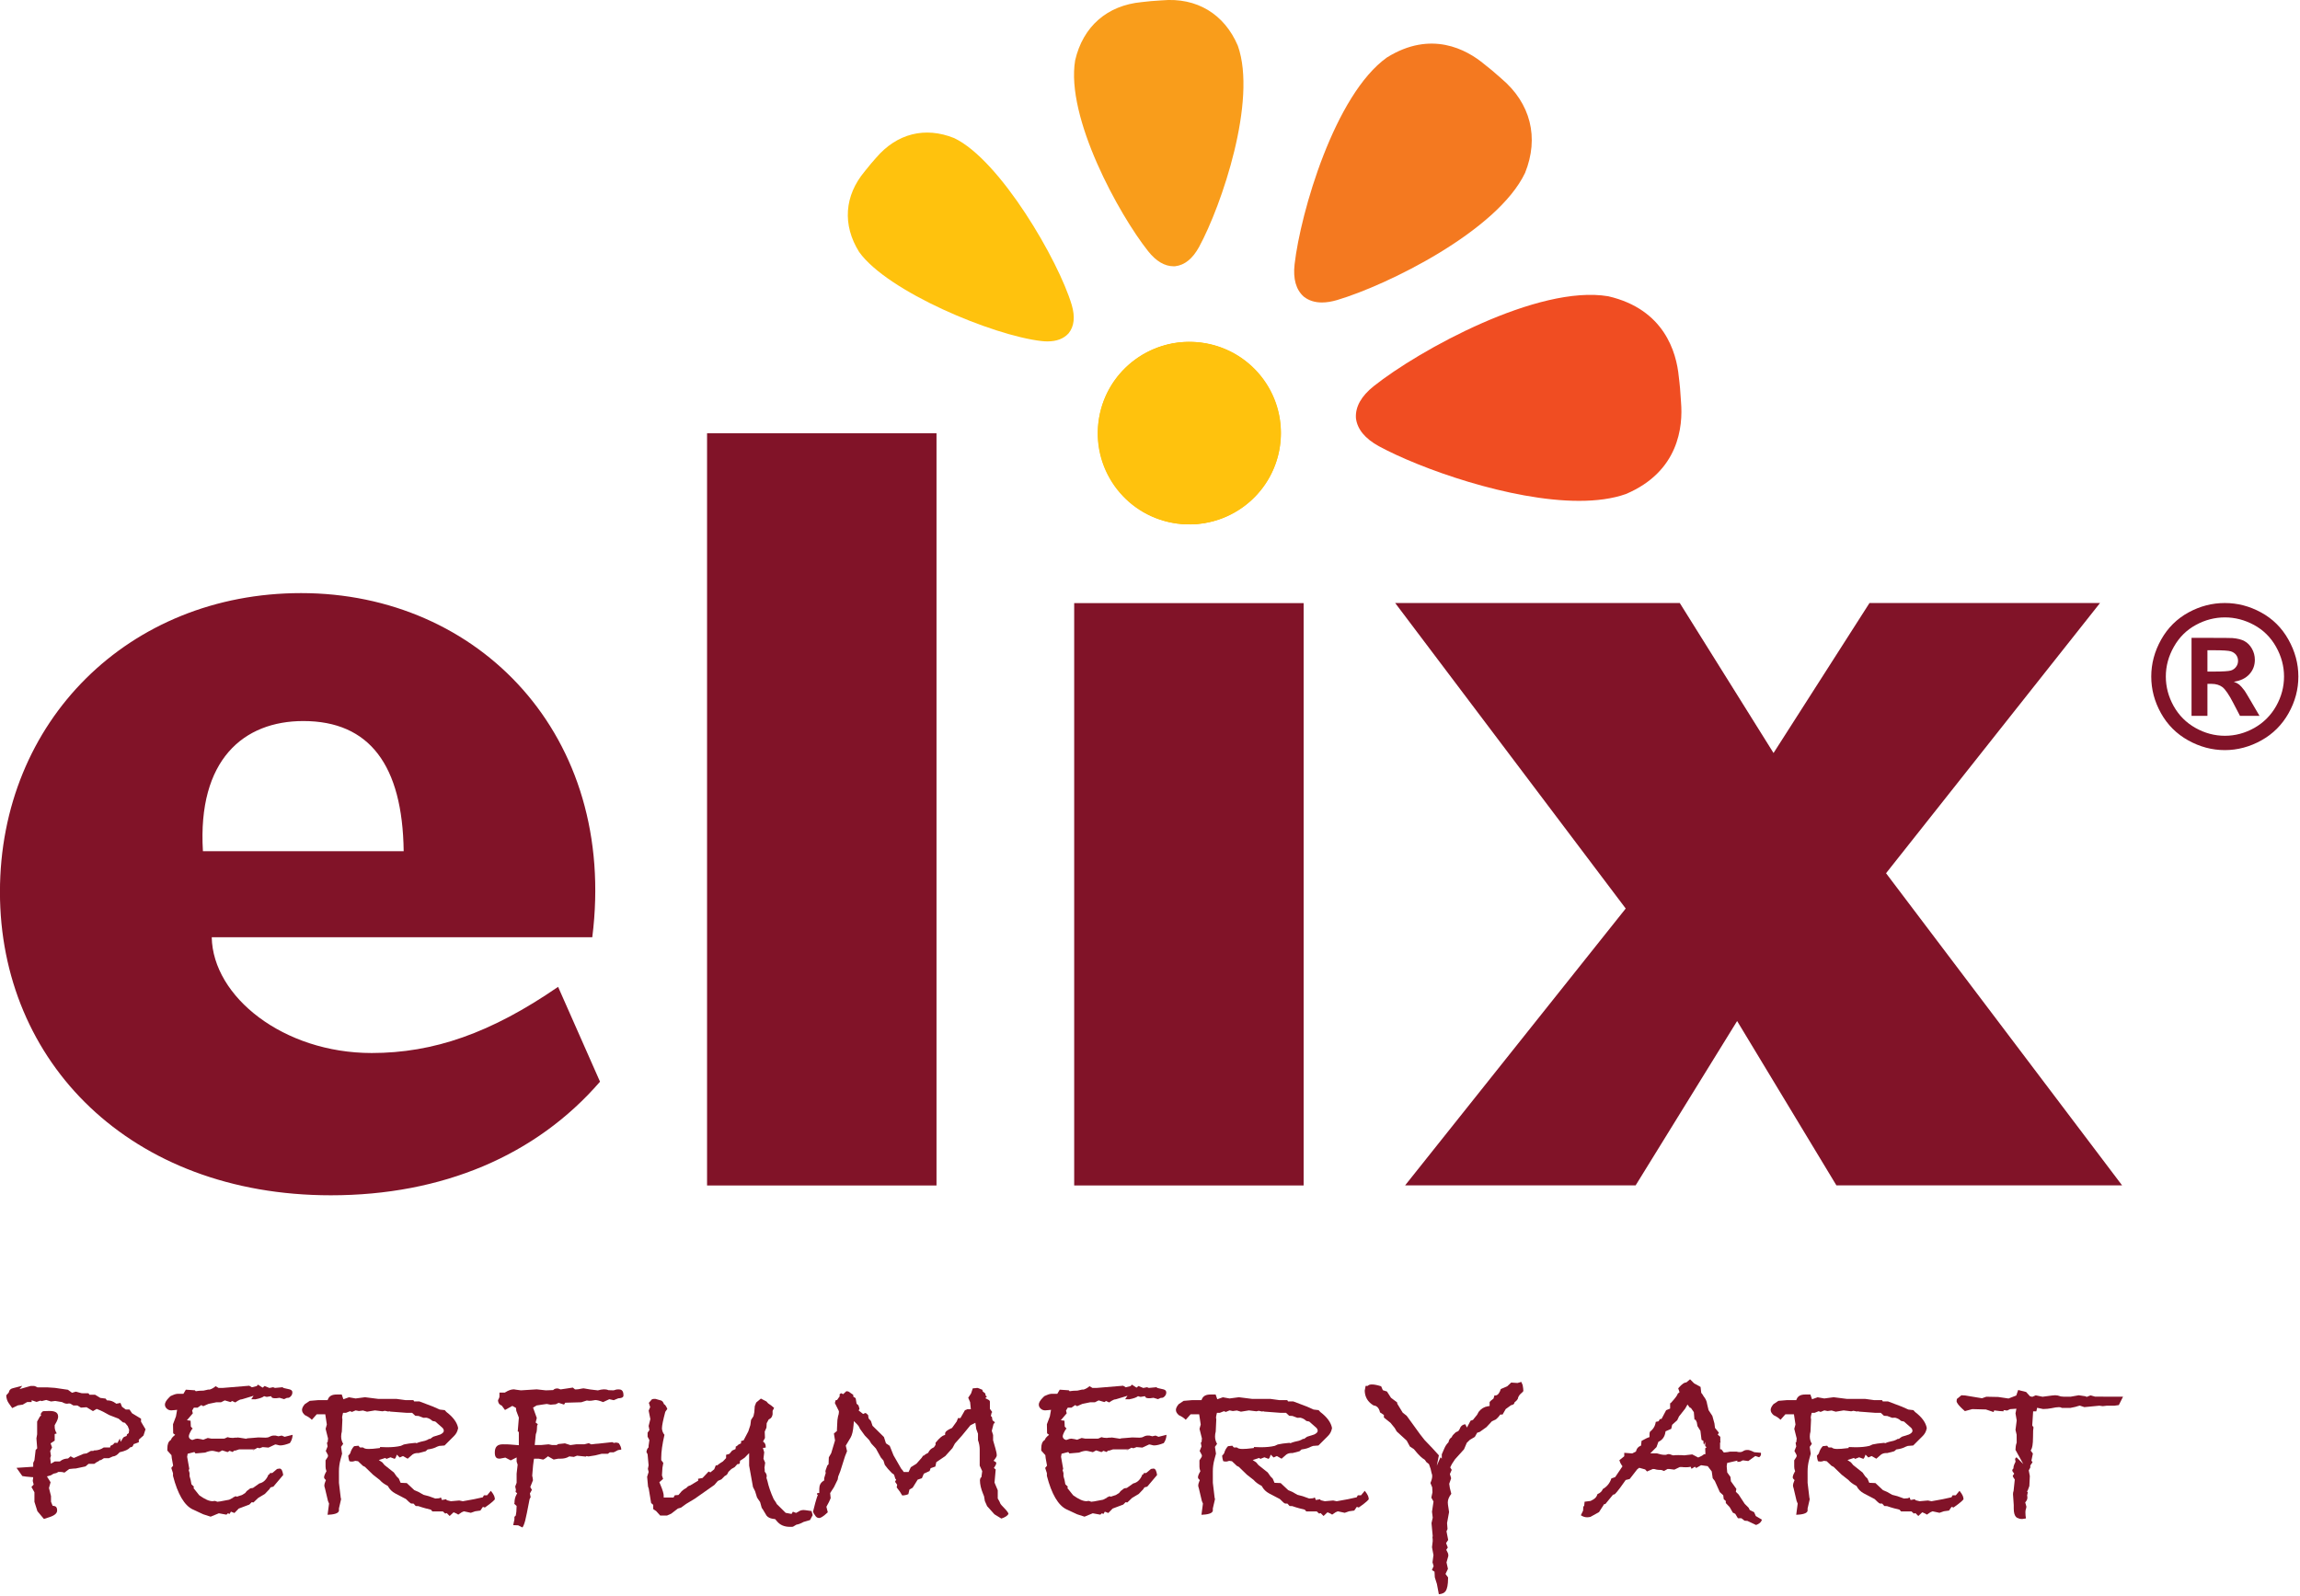 <?xml version="1.0" encoding="UTF-8" standalone="no"?>
<!DOCTYPE svg PUBLIC "-//W3C//DTD SVG 1.1//EN" "http://www.w3.org/Graphics/SVG/1.1/DTD/svg11.dtd">
<svg width="100%" height="100%" viewBox="0 0 1189 825" version="1.1" xmlns="http://www.w3.org/2000/svg" xmlns:xlink="http://www.w3.org/1999/xlink" xml:space="preserve" xmlns:serif="http://www.serif.com/" style="fill-rule:evenodd;clip-rule:evenodd;stroke-linejoin:round;stroke-miterlimit:2;">
    <g transform="matrix(4.167,0,0,4.167,1150.13,387.823)">
        <path d="M0,-18.25C1.565,-18.25 3.065,-17.866 4.5,-17.081C5.942,-16.295 7.07,-15.179 7.891,-13.714C8.711,-12.255 9.125,-10.726 9.125,-9.131C9.125,-7.536 8.723,-6.024 7.914,-4.583C7.105,-3.142 5.983,-2.014 4.542,-1.211C3.101,-0.408 1.583,0 0,0C-1.589,0 -3.107,-0.408 -4.548,-1.211C-5.989,-2.014 -7.117,-3.142 -7.92,-4.583C-8.723,-6.024 -9.125,-7.536 -9.125,-9.131C-9.125,-10.726 -8.717,-12.255 -7.896,-13.714C-7.075,-15.179 -5.942,-16.295 -4.506,-17.081C-3.071,-17.866 -1.565,-18.25 0,-18.25M0.012,-16.466C-1.246,-16.466 -2.451,-16.153 -3.597,-15.527C-4.748,-14.901 -5.658,-13.998 -6.32,-12.822C-6.987,-11.647 -7.318,-10.413 -7.318,-9.131C-7.318,-7.849 -6.993,-6.627 -6.349,-5.469C-5.699,-4.312 -4.796,-3.402 -3.638,-2.752C-2.481,-2.103 -1.264,-1.778 0.012,-1.778C1.288,-1.778 2.504,-2.103 3.662,-2.752C4.813,-3.402 5.717,-4.312 6.373,-5.469C7.022,-6.627 7.347,-7.849 7.347,-9.131C7.347,-10.413 7.016,-11.647 6.355,-12.822C5.693,-13.998 4.778,-14.901 3.626,-15.527C2.469,-16.153 1.264,-16.466 0.012,-16.466M-4.128,-4.247L-4.128,-13.927L-2.156,-13.927C-0.313,-13.927 0.72,-13.921 0.939,-13.903C1.589,-13.85 2.097,-13.72 2.457,-13.513C2.823,-13.313 3.124,-13.005 3.361,-12.592C3.603,-12.167 3.727,-11.706 3.727,-11.198C3.727,-10.501 3.496,-9.905 3.042,-9.409C2.581,-8.907 1.943,-8.605 1.116,-8.481C1.411,-8.375 1.636,-8.251 1.795,-8.121C1.955,-7.991 2.173,-7.743 2.451,-7.377C2.522,-7.282 2.758,-6.887 3.166,-6.196L4.306,-4.247L1.884,-4.247L1.069,-5.812C0.526,-6.869 0.065,-7.536 -0.289,-7.814C-0.644,-8.08 -1.099,-8.221 -1.648,-8.221L-2.156,-8.221L-2.156,-4.247L-4.128,-4.247ZM-2.156,-9.745L-1.358,-9.745C-0.224,-9.745 0.478,-9.793 0.756,-9.875C1.028,-9.964 1.246,-10.117 1.4,-10.336C1.565,-10.554 1.642,-10.803 1.642,-11.08C1.642,-11.352 1.565,-11.594 1.411,-11.801C1.252,-12.013 1.033,-12.161 0.75,-12.255C0.461,-12.344 -0.242,-12.391 -1.358,-12.391L-2.156,-12.391L-2.156,-9.745Z" style="fill:rgb(129,19,40);fill-rule:nonzero;"/>
    </g>
    <g transform="matrix(4.167,0,0,4.167,310.183,365.378)">
        <path d="M0,46.527C-7.938,55.696 -19.569,60.622 -33.39,60.622C-58.296,60.622 -74.444,44.065 -74.444,22.991C-74.444,1.78 -58.433,-14.095 -37.085,-14.095C-15.054,-14.095 2.188,3.559 -0.959,28.602L-48.17,28.602C-48.033,35.99 -39.275,42.969 -28.327,42.969C-20.665,42.969 -13.549,40.507 -5.2,34.759L0,46.527ZM-24.358,17.928C-24.495,7.254 -28.601,1.78 -36.811,1.78C-44.201,1.78 -49.949,6.569 -49.264,17.928L-24.358,17.928Z" style="fill:rgb(129,19,40);fill-rule:nonzero;"/>
    </g>
    <g transform="matrix(4.167,0,0,4.167,-232.697,-283.968)">
        <rect x="143.561" y="121.906" width="28.464" height="93.329" style="fill:rgb(129,19,40);"/>
    </g>
    <g transform="matrix(4.167,0,0,4.167,840.426,454.897)">
        <path d="M0,3.559L-28.601,-34.348L6.705,-34.348L18.338,-15.736L30.243,-34.348L58.842,-34.348L32.296,-0.821L61.58,37.907L26.137,37.907L13.821,17.517L1.231,37.907L-27.368,37.907L0,3.559Z" style="fill:rgb(129,19,40);fill-rule:nonzero;"/>
    </g>
    <g transform="matrix(0.622,-4.12,-4.12,-0.622,628.552,178.852)">
        <path d="M-11.173,-9.612C-17.412,-9.611 -22.472,-4.553 -22.472,1.688C-22.472,7.927 -17.413,12.987 -11.173,12.987C-4.934,12.987 0.127,7.928 0.127,1.688C0.127,-4.551 -4.933,-9.612 -11.173,-9.612" style="fill:rgb(255,194,13);fill-rule:nonzero;"/>
    </g>
    <g transform="matrix(4.167,0,0,4.167,-232.697,-196.164)">
        <rect x="189.106" y="121.907" width="28.464" height="72.254" style="fill:rgb(129,19,40);"/>
    </g>
    <g transform="matrix(0.516,-4.135,-4.135,-0.516,626.12,178.39)">
        <path d="M-11.213,-9.9C-17.453,-9.899 -22.512,-4.84 -22.512,1.4C-22.512,7.64 -17.453,12.7 -11.213,12.699C-4.972,12.698 0.087,7.64 0.087,1.4C0.086,-4.841 -4.973,-9.9 -11.213,-9.9" style="fill:rgb(255,194,13);fill-rule:nonzero;"/>
    </g>
    <g transform="matrix(0.262,-4.158,-4.158,-0.262,621.029,177.121)">
        <path d="M-11.277,-10.59C-17.517,-10.59 -22.576,-5.532 -22.576,0.709C-22.576,6.949 -17.517,12.008 -11.277,12.008C-5.037,12.008 0.022,6.95 0.022,0.709C0.022,-5.531 -5.036,-10.59 -11.277,-10.59" style="fill:rgb(255,194,13);fill-rule:nonzero;"/>
    </g>
    <g transform="matrix(0.155,-4.164,-4.164,-0.155,618.54,177.082)">
        <path d="M-11.292,-10.88C-17.532,-10.879 -22.591,-5.82 -22.591,0.419C-22.59,6.66 -17.531,11.719 -11.292,11.719C-5.05,11.719 0.008,6.66 0.008,0.42C0.007,-5.821 -5.052,-10.88 -11.292,-10.88" style="fill:rgb(255,194,13);fill-rule:nonzero;"/>
    </g>
    <g transform="matrix(4.167,0,0,4.167,869.006,198.164)">
        <path d="M0,2.322L-0.021,2.001C-0.043,1.655 -0.076,1.121 -0.12,0.612C-0.165,0.093 -0.225,-0.396 -0.273,-0.802C-0.561,-3.845 -2.073,-9.187 -9.023,-10.796C-17.707,-12.266 -32.489,-4.119 -38.115,0.353C-39.665,1.587 -40.41,2.915 -40.33,4.298L-40.331,4.298C-40.33,4.3 -40.33,4.303 -40.33,4.305C-40.33,4.308 -40.329,4.312 -40.329,4.315L-40.328,4.315C-40.328,4.322 -40.328,4.328 -40.327,4.335C-40.159,5.701 -39.196,6.874 -37.463,7.818C-32.417,10.557 -21.207,14.588 -12.645,14.588C-10.494,14.588 -8.508,14.334 -6.831,13.739C-0.278,10.955 0.262,5.391 0,2.322" style="fill:rgb(240,77,34);fill-rule:nonzero;"/>
    </g>
    <g transform="matrix(4.167,0,0,4.167,788.39,82.431)">
        <path d="M0,1.672C1.767,-2.706 0.695,-6.974 -2.938,-10.034L-3.115,-10.191C-3.348,-10.397 -3.733,-10.736 -4.108,-11.052C-4.486,-11.369 -4.855,-11.658 -5.105,-11.853C-7.241,-13.624 -11.642,-16.076 -17.138,-12.65C-23.612,-8.035 -27.856,6.58 -28.593,13.018C-28.796,14.823 -28.415,16.168 -27.458,17.017L-27.459,17.017C-27.449,17.026 -27.437,17.035 -27.426,17.044C-26.82,17.513 -26.076,17.748 -25.201,17.748C-24.628,17.748 -23.999,17.648 -23.317,17.446C-17.104,15.607 -3.445,8.895 0,1.672" style="fill:rgb(244,121,32);fill-rule:nonzero;"/>
    </g>
    <g transform="matrix(4.167,0,0,4.167,600.707,136.066)">
        <path d="M0,-32.61L-0.241,-32.595C-0.522,-32.577 -0.965,-32.55 -1.391,-32.513C-1.809,-32.476 -2.207,-32.428 -2.534,-32.39C-6.804,-31.985 -9.803,-29.371 -10.775,-25.167C-11.963,-18.084 -5.348,-6.05 -1.711,-1.473C-0.728,-0.239 0.335,0.386 1.449,0.386C1.511,0.386 1.573,0.384 1.635,0.381L1.635,0.379L1.642,0.379C2.813,0.244 3.809,-0.565 4.605,-2.026C7.394,-7.161 11.824,-20.159 9.409,-26.977C7.731,-30.924 4.294,-32.996 0,-32.61" style="fill:rgb(249,157,27);fill-rule:nonzero;"/>
    </g>
    <g transform="matrix(4.167,0,0,4.167,554.04,84.201)">
        <path d="M0,17.629C-1.624,12.149 -8.878,-0.353 -14.583,-3.073C-18.18,-4.524 -21.689,-3.657 -24.281,-0.617C-24.407,-0.476 -24.652,-0.203 -24.9,0.093C-25.149,0.389 -25.401,0.706 -25.559,0.903L-25.689,1.065C-28.208,4.077 -28.469,7.702 -26.377,11.053C-22.876,15.965 -9.805,21.418 -3.76,22.109C-3.498,22.139 -3.247,22.153 -3.008,22.153C-1.874,22.153 -0.999,21.82 -0.4,21.159L-0.373,21.127L-0.373,21.126C0.307,20.272 0.432,19.096 0,17.629" style="fill:rgb(255,194,13);fill-rule:nonzero;"/>
    </g>
    <g transform="matrix(4.167,0,0,4.167,33.321,740.504)">
        <path d="M0,5.008L0.582,4.566L0.65,4.558C1.01,4.516 1.258,4.495 1.409,4.495L2.607,4.239L2.992,3.917L3.702,3.917L4.03,3.69C4.159,3.642 4.252,3.589 4.308,3.533L4.361,3.48L4.542,3.444L4.898,3.217L5.521,3.217L5.992,3.004C6.265,2.989 6.534,2.833 6.792,2.541L6.845,2.48L6.925,2.462C7.5,2.334 7.898,2.154 8.105,1.928L8.171,1.856L8.269,1.848C8.321,1.843 8.446,1.833 8.544,1.581L8.586,1.471L8.788,1.404C8.949,1.337 9.095,1.282 9.225,1.24L9.225,0.92L9.807,0.404L10.056,-0.368L9.5,-1.304L9.5,-1.683L8.387,-2.356L8.066,-2.825L7.599,-2.825L7.141,-3.16L6.947,-3.641L6.436,-3.539L6.347,-3.603C6.028,-3.835 5.709,-3.952 5.398,-3.952L5.27,-3.952L5.109,-4.176L4.446,-4.262L3.806,-4.652L3.103,-4.652L2.982,-4.834L2.138,-4.843L1.414,-5.037L0.937,-4.9L0.432,-5.271L-1.181,-5.506L-2.074,-5.566L-3.342,-5.565L-3.401,-5.6C-3.568,-5.699 -3.715,-5.747 -3.853,-5.747L-4.183,-5.747L-5.575,-5.351L-5.241,-5.747L-5.31,-5.747C-5.686,-5.646 -6.052,-5.552 -6.409,-5.463C-6.685,-5.392 -6.836,-5.246 -6.896,-4.988L-6.911,-4.925L-7.222,-4.581C-7.208,-4.199 -7.103,-3.875 -6.904,-3.592L-6.481,-2.999L-5.776,-3.338L-5.184,-3.426L-4.62,-3.752L-4.072,-3.752L-4.072,-3.97L-3.457,-3.765L-2.962,-3.93L-2.86,-3.861L-2.261,-4.004L-1.668,-3.818L-1.141,-3.883L-0.286,-3.74C-0.064,-3.606 0.148,-3.539 0.344,-3.539C0.344,-3.539 0.366,-3.539 0.417,-3.556L0.496,-3.569L0.684,-3.569L1.109,-3.325L1.598,-3.325L2.045,-3.056L2.744,-3.104L3.536,-2.623L3.999,-2.895L4.111,-2.852C4.555,-2.682 5.04,-2.441 5.553,-2.134L6.713,-1.685L7.248,-1.234L7.51,-1.171L7.852,-0.761L8.028,-0.307L7.976,0.108L7.754,0.266L7.716,0.458L7.583,0.507C7.339,0.596 7.29,0.668 7.285,0.676L6.972,1.188L6.87,0.773L6.583,1.314L6.433,1.314C6.362,1.314 6.296,1.311 6.235,1.304L6.015,1.535L5.704,1.692L5.663,1.891L4.87,1.891C4.519,2.133 4.124,2.256 3.694,2.256L3.635,2.256L3.603,2.318L3.279,2.318L2.757,2.619L2.362,2.679C1.876,2.886 1.492,3.047 1.271,3.147L1.181,3.188L1.088,3.156C0.983,3.12 0.877,3.061 0.77,2.978L0.445,3.256L0.36,3.261C0.024,3.279 -0.258,3.381 -0.503,3.572L-0.571,3.626L-1.2,3.626L-1.686,3.903L-1.763,3.195L-1.674,2.926L-1.768,2.322L-1.538,1.888L-1.719,1.379L-1.212,1.04L-1.212,0.221L-0.954,0.147C-1.125,-0.124 -1.212,-0.395 -1.212,-0.662L-1.212,-0.885L-1.176,-0.944C-0.854,-1.474 -0.786,-1.764 -0.786,-1.915C-0.786,-2.254 -0.906,-2.643 -1.844,-2.643L-2.649,-2.615C-2.79,-2.521 -2.889,-2.401 -2.95,-2.249L-2.894,-2.08L-3.055,-1.939L-3.39,-1.33L-3.39,0.255L-3.479,0.758L-3.382,1.997L-3.574,2.199L-3.726,3.481L-3.876,3.796L-3.876,4.279L-5.947,4.417L-5.227,5.434C-4.975,5.484 -4.609,5.526 -4.139,5.561L-3.875,5.579L-3.934,6.038L-3.82,6.488L-4.095,6.789L-3.725,7.448L-3.725,8.631L-3.356,9.795L-2.552,10.755L-1.86,10.533C-1.228,10.33 -0.908,10.053 -0.908,9.71C-0.908,9.262 -1.111,9.171 -1.331,9.139L-1.468,9.119L-1.668,8.619L-1.668,7.922L-1.92,6.918L-1.722,6.203L-2.175,5.48L-1.68,5.339L-1.356,5.142L-0.996,5.058L-0.757,4.921L-0.508,4.921C-0.339,4.921 -0.169,4.95 0,5.008" style="fill:rgb(129,19,40);fill-rule:nonzero;"/>
    </g>
    <g transform="matrix(4.167,0,0,4.167,130.543,749.51)">
        <path d="M0,0.044L0.077,0.064L0.228,-0.02L0,0.044Z" style="fill:rgb(129,19,40);fill-rule:nonzero;"/>
    </g>
    <g transform="matrix(4.167,0,0,4.167,147.15,757.169)">
        <path d="M0,-3.435L-0.369,-3.588L-0.786,-3.499L-0.85,-3.521C-1.205,-3.637 -1.55,-3.636 -1.988,-3.388L-2.084,-3.358L-2.357,-3.328C-2.681,-3.346 -2.969,-3.356 -3.266,-3.356C-3.345,-3.356 -3.539,-3.339 -3.849,-3.306C-4.553,-3.264 -4.695,-3.233 -4.722,-3.225L-4.798,-3.184L-4.86,-3.207C-5.541,-3.321 -5.792,-3.349 -5.884,-3.355L-5.883,-3.326L-6.188,-3.326C-6.265,-3.305 -6.352,-3.295 -6.401,-3.295C-6.679,-3.295 -6.904,-3.326 -7.084,-3.389C-7.377,-3.228 -7.5,-3.205 -7.588,-3.205L-9.079,-3.205L-9.541,-3.287L-10.103,-3.069L-10.184,-3.092C-10.31,-3.128 -10.523,-3.167 -10.817,-3.206C-10.869,-3.205 -10.955,-3.195 -11.04,-3.178L-11.452,-3.039L-11.53,-3.065C-11.851,-3.169 -11.885,-3.393 -11.885,-3.484C-11.885,-3.601 -11.847,-3.801 -11.547,-4.311L-11.498,-4.372L-11.411,-4.448L-11.638,-4.7L-11.668,-5.43L-12.124,-5.491L-11.392,-6.349L-11.477,-6.689L-11.26,-7.051L-10.8,-7.051L-10.341,-7.37L-10.1,-7.234L-9.454,-7.517L-8.489,-7.716L-7.892,-7.721L-7.429,-7.952L-6.716,-7.744L-6.514,-7.877L-6.125,-7.698C-5.644,-8.038 -5.441,-8.086 -5.306,-8.086L-3.852,-8.526L-4.141,-8.096C-3.962,-8.089 -3.792,-8.086 -3.632,-8.086C-3.045,-8.199 -2.769,-8.323 -2.65,-8.406L-2.546,-8.478L-2.427,-8.438C-2.31,-8.398 -2.24,-8.39 -2.202,-8.39C-2.149,-8.39 -2.034,-8.41 -1.855,-8.446L-1.701,-8.477L-1.553,-8.28C-1.36,-8.2 -1.054,-8.211 -1.002,-8.225L-0.627,-8.273L-0.07,-8.106L0.292,-8.269L0.414,-8.269C0.527,-8.269 0.642,-8.332 0.766,-8.464C0.894,-8.6 0.956,-8.753 0.956,-8.932C0.956,-9.041 0.956,-9.269 0.464,-9.355L-0.126,-9.489L-0.263,-9.586L-1.201,-9.499L-1.431,-9.585L-1.892,-9.494L-2.489,-9.738L-2.729,-9.533L-3.31,-9.91L-3.462,-9.73L-4.067,-9.577L-4.391,-9.771L-7.634,-9.503L-8.206,-9.503L-8.56,-9.715C-8.789,-9.517 -9.03,-9.378 -9.28,-9.301L-9.354,-9.29L-9.505,-9.29L-10.062,-9.165C-10.462,-9.16 -10.723,-9.143 -10.888,-9.112L-11.02,-9.086L-11.138,-9.206L-12.259,-9.281L-12.558,-8.772L-13.278,-8.772C-13.379,-8.772 -13.576,-8.739 -13.94,-8.581L-14.17,-8.478L-14.35,-8.298C-14.68,-7.968 -14.854,-7.671 -14.854,-7.44C-14.854,-7.246 -14.781,-7.081 -14.629,-6.937C-14.472,-6.789 -14.289,-6.716 -14.069,-6.716L-13.669,-6.747L-13.34,-6.78L-13.483,-5.967L-13.85,-4.991L-13.828,-3.866L-13.582,-3.68L-13.815,-3.478C-13.946,-3.363 -14.033,-3.247 -14.079,-3.123L-14.107,-3.049L-14.172,-3.004C-14.426,-2.829 -14.55,-2.498 -14.55,-1.993L-14.55,-1.724L-14.042,-1.158L-14.004,-0.803L-13.834,0.143L-14.063,0.428L-13.85,1.08L-13.85,1.415C-13.271,3.661 -12.446,5.08 -11.407,5.572L-10.1,6.179L-9.181,6.475L-8.164,6.055L-7.216,6.227L-7.046,6.059L-6.824,6.133L-6.666,5.852L-6.229,6.019L-5.699,5.471L-4.379,4.974L-4.086,4.679L-3.869,4.711L-3.288,4.155L-2.451,3.652L-1.896,3.069L-1.749,2.841L-1.399,2.747L-0.181,1.307C-0.233,0.92 -0.353,0.508 -0.619,0.508C-0.672,0.508 -0.718,0.514 -0.756,0.527L-0.937,0.556L-1.525,1.05L-1.833,1.074L-1.89,1.247L-1.986,1.214C-2.236,1.862 -2.621,2.244 -3.133,2.35L-3.929,2.91L-4.261,2.961L-4.698,3.294L-4.901,3.545L-5.296,3.789L-5.947,4.001L-6.065,3.929L-6.275,4.036L-6.361,4.052L-6.396,4.123L-6.879,4.371C-7.358,4.45 -7.729,4.519 -7.988,4.579L-8.355,4.623L-8.417,4.597C-8.573,4.53 -8.637,4.525 -8.653,4.525L-8.736,4.525C-8.807,4.545 -8.87,4.556 -8.927,4.556C-9.369,4.556 -9.884,4.323 -10.563,3.842L-10.614,3.794L-11.306,2.926L-11.252,2.762L-11.568,2.447L-11.579,2.363C-11.619,2.072 -11.687,1.781 -11.781,1.498L-11.795,1.419L-11.795,1.06L-11.9,0.706L-11.83,0.538L-12.095,-0.954L-12.031,-1.333L-11.199,-1.545L-11.059,-1.372L-9.858,-1.477C-9.514,-1.623 -9.224,-1.695 -8.97,-1.695C-8.925,-1.695 -8.822,-1.695 -8.149,-1.529L-7.744,-1.747L-7.08,-1.537L-6.833,-1.692L-6.439,-1.551L-6.263,-1.726L-6.103,-1.726L-5.64,-1.878L-3.721,-1.878L-3.359,-2.08L-3.124,-2.013L-2.721,-2.156L-2.007,-2.096L-1.167,-2.486C-1.119,-2.486 -1.041,-2.478 -0.826,-2.416C-0.67,-2.372 -0.591,-2.365 -0.558,-2.365C-0.241,-2.365 0.164,-2.462 0.649,-2.655C0.867,-2.969 0.978,-3.306 0.986,-3.681L0,-3.435Z" style="fill:rgb(129,19,40);fill-rule:nonzero;"/>
    </g>
    <g transform="matrix(4.167,0,0,4.167,243.4,722.643)">
        <path d="M0,14.281L0.542,14.091L1.182,14.003L1.499,13.544L1.742,13.624C2.741,12.929 2.945,12.665 2.986,12.588L2.966,12.491C2.961,12.328 2.894,12.057 2.483,11.551L2.02,12.111L1.623,12.111L1.487,12.355L0.402,12.593L-0.994,12.846L-1.432,12.754L-2.471,12.844L-2.99,12.717L-3.05,12.597L-3.587,12.692L-3.707,12.378L-3.927,12.476L-4.405,12.51L-5.216,12.219L-5.864,12.05L-6.504,11.686L-7.009,11.469L-7.945,10.593L-8.711,10.559L-8.935,10.035L-9.206,9.766L-9.548,9.277L-10.709,8.354L-10.986,8.021L-11.417,7.736L-10.614,7.474L-10.469,7.591L-9.967,7.395L-9.445,7.588C-9.349,7.49 -9.322,7.435 -9.315,7.418L-9.175,7.065L-8.825,7.415L-8.417,7.238L-7.836,7.57L-7.238,7.048C-7.048,6.92 -6.839,6.865 -6.588,6.865L-6.467,6.865L-5.611,6.644L-5.356,6.422L-5.281,6.411C-4.847,6.353 -4.478,6.24 -4.184,6.076L-3.93,5.983L-3.261,5.929L-2.078,4.747C-1.827,4.497 -1.671,4.21 -1.599,3.868L-1.577,3.763C-1.701,3.077 -2.188,2.409 -3.026,1.775L-3.238,1.543L-3.859,1.47L-4.68,1.105L-6.391,0.458L-7.034,0.458L-7.125,0.304L-8.078,0.304L-9.208,0.15L-11.456,0.152L-13.129,-0.059L-14.292,0.094L-15.118,-0.053L-15.809,0.192L-16.015,-0.396L-16.66,-0.396C-17.206,-0.396 -17.548,-0.216 -17.708,0.154L-17.774,0.304L-18.973,0.304L-19.983,0.39L-20.6,0.802C-20.828,1.074 -20.944,1.313 -20.944,1.514C-20.944,1.741 -20.823,1.955 -20.573,2.17C-20.214,2.333 -19.93,2.523 -19.723,2.74L-19.115,2.056L-18.058,2.056L-17.865,3.326L-18.015,3.862L-17.716,5.057L-17.759,5.493L-17.852,5.586L-17.77,6.046L-17.995,6.608C-17.719,7.083 -17.719,7.138 -17.719,7.207C-17.719,7.301 -17.749,7.385 -18.023,7.772L-18.023,8.545C-18.023,8.715 -17.998,8.87 -17.947,9.006L-17.907,9.114L-17.963,9.215C-18.163,9.57 -18.205,9.775 -18.205,9.884C-18.205,9.931 -18.193,10.006 -18.096,10.103L-17.978,10.222L-18.042,10.377C-18.13,10.586 -18.175,10.759 -18.175,10.888C-18.175,10.98 -18.15,11.093 -18.1,11.226L-17.726,12.809L-17.59,13.138L-17.774,14.528C-17.15,14.506 -16.363,14.396 -16.363,13.988L-16.363,13.744L-16.095,12.585L-16.142,12.398L-16.361,10.562L-16.363,9.127C-16.363,8.642 -16.298,8.158 -16.171,7.685L-15.972,6.942L-16.1,6.098L-15.836,5.725C-16.003,5.441 -16.088,5.135 -16.088,4.814C-16.088,4.607 -16.059,4.4 -16.003,4.197L-15.936,2.722L-15.936,2.664C-15.957,2.607 -15.967,2.55 -15.967,2.491C-15.967,2.387 -15.944,2.247 -15.898,2.064L-15.851,1.875L-15.491,1.875L-14.988,1.673L-14.746,1.765L-14.288,1.574L-13.883,1.655L-13.386,1.588L-12.873,1.735L-11.89,1.576L-10.955,1.688L-10.67,1.625L-10.247,1.715L-10.11,1.681L-9.981,1.724L-7.966,1.876L-7.285,1.875L-6.887,2.243L-6.474,2.268L-5.881,2.493L-5.496,2.481L-5.46,2.491C-5.191,2.565 -4.985,2.676 -4.831,2.83L-4.732,2.892L-4.406,2.956L-3.593,3.671C-3.438,3.793 -3.355,3.941 -3.355,4.102C-3.355,4.319 -3.568,4.455 -3.798,4.569L-4.678,4.846L-5.046,5.113L-5.184,5.113L-5.402,5.234L-5.678,5.341C-6.17,5.446 -6.394,5.513 -6.502,5.552L-6.721,5.642L-6.879,5.602L-7.687,5.69L-8.307,5.802L-8.674,5.972C-9.182,6.094 -9.754,6.147 -10.422,6.147C-10.764,6.147 -11.044,6.137 -11.268,6.119L-11.268,6.241L-11.488,6.267C-12.472,6.386 -13.125,6.427 -13.365,6.177L-13.748,6.177L-13.82,6.108C-13.873,6.057 -13.91,6.006 -13.936,5.957L-14.479,6.014C-14.699,6.24 -14.857,6.524 -14.958,6.879L-15.013,6.977L-15.212,7.199C-15.146,7.768 -15.06,7.878 -15.05,7.889C-14.892,7.929 -14.675,7.945 -14.487,7.882L-14.34,7.833L-13.99,7.883L-13.387,8.455L-13.139,8.578L-12.135,9.552L-11.302,10.204C-11.065,10.478 -10.762,10.704 -10.366,10.91L-10.299,10.945L-10.263,11.011C-10.061,11.379 -9.775,11.66 -9.389,11.87C-8.965,12.103 -8.552,12.319 -8.149,12.521C-8.09,12.537 -7.98,12.612 -7.7,12.908C-7.562,13.052 -7.437,13.133 -7.348,13.133L-7.115,13.133L-6.841,13.437L-6.504,13.452C-6.225,13.552 -5.937,13.641 -5.64,13.72L-4.961,13.89L-4.77,14.107L-3.469,14.107L-3.396,14.182C-3.379,14.201 -3.338,14.236 -3.275,14.289C-3.241,14.318 -3.208,14.347 -3.176,14.377L-2.989,14.314L-2.626,14.677L-2.14,14.219L-1.991,14.277C-1.832,14.341 -1.687,14.418 -1.559,14.506L-1.129,14.213L-0.858,14.096L0,14.281Z" style="fill:rgb(129,19,40);fill-rule:nonzero;"/>
    </g>
    <g transform="matrix(4.167,0,0,4.167,314.274,755.509)">
        <path d="M0,-0.932L0.243,-1.114L0.718,-1.114L1.259,-1.386L1.653,-1.448C1.654,-1.455 1.654,-1.464 1.654,-1.473C1.654,-1.687 1.551,-1.946 1.348,-2.241C1.125,-2.323 0.961,-2.336 0.854,-2.3L0.765,-2.272L0.527,-2.373L-1.173,-2.189C-1.275,-2.188 -1.388,-2.178 -1.539,-2.161L-2.062,-2.098L-2.379,-2.244L-2.935,-2.105L-3.939,-2.105C-4.057,-2.094 -4.285,-2.065 -4.601,-2.017L-4.659,-2.008L-5.335,-2.223L-6.167,-2.137L-6.361,-2.014L-6.921,-2.014L-7.36,-2.103L-8.297,-2.015L-9.083,-2.014L-8.949,-3.346C-8.859,-3.578 -8.814,-3.77 -8.814,-3.916L-8.787,-4.419L-8.698,-4.597L-8.968,-4.811L-8.826,-5.372L-9.289,-6.66L-8.845,-6.926L-8.449,-6.986C-8.395,-6.991 -8.309,-7.006 -8.164,-7.03C-7.989,-7.061 -7.806,-7.087 -7.617,-7.108L-7.579,-7.112L-7.12,-7.02L-6.473,-7.074L-6.12,-7.25L-5.444,-7.034L-5.293,-7.265L-3.308,-7.322L-2.608,-7.545L-2.539,-7.528C-2.486,-7.516 -2.243,-7.473 -1.873,-7.545C-1.626,-7.596 -1.59,-7.596 -1.565,-7.596C-1.343,-7.596 -1.026,-7.513 -0.598,-7.344L0.171,-7.7L0.721,-7.578L1.287,-7.813C1.928,-7.836 1.928,-8.078 1.928,-8.182C1.928,-8.832 1.624,-8.922 1.296,-8.922C1.109,-8.922 0.938,-8.888 0.788,-8.822L0.686,-8.8L0.069,-8.822C-0.303,-8.986 -0.716,-8.936 -1.197,-8.809L-1.243,-8.796L-2.172,-8.906L-3.007,-9.047L-3.056,-9.043C-3.098,-9.043 -3.192,-9.034 -3.399,-8.989C-3.594,-8.945 -3.755,-8.922 -3.878,-8.922L-4.09,-8.922L-4.356,-9.144C-4.523,-9.12 -4.736,-9.087 -4.995,-9.046C-5.364,-8.989 -5.641,-8.947 -5.826,-8.924L-5.881,-8.917L-6.116,-9.004C-6.16,-9.034 -6.435,-9.073 -6.646,-8.954L-6.802,-8.833L-7.703,-8.8L-8.836,-8.924C-9.764,-8.874 -10.43,-8.834 -10.794,-8.801C-11.251,-8.86 -11.529,-8.895 -11.698,-8.931L-11.698,-8.922C-11.994,-8.922 -12.339,-8.801 -12.723,-8.563L-12.784,-8.526L-13.457,-8.526L-13.457,-8.077C-13.457,-7.936 -13.513,-7.781 -13.637,-7.579C-13.616,-7.154 -13.399,-7.008 -13.235,-6.936L-13.173,-6.91L-12.772,-6.363L-11.857,-6.871L-11.407,-6.62L-11.366,-6.251L-11.049,-5.413L-11.19,-3.698L-11.053,-3.644L-11.053,-1.993L-12.159,-2.083C-12.335,-2.099 -12.626,-2.105 -13.032,-2.105C-13.726,-2.105 -14.035,-1.788 -14.035,-1.078C-14.035,-0.414 -13.746,-0.323 -13.433,-0.323C-13.395,-0.325 -13.288,-0.345 -13.118,-0.379L-12.727,-0.457L-12.062,-0.11L-11.327,-0.477L-11.327,0.04L-11.201,0.422L-11.329,1.549L-11.327,2.67L-11.501,3.133L-11.414,3.539L-11.458,3.809L-11.258,3.972L-11.358,4.155C-11.515,4.441 -11.594,4.782 -11.594,5.169L-11.619,5.282L-11.327,5.548L-11.362,6.26L-11.433,6.728L-11.601,6.897L-11.601,7.223L-11.753,7.923L-11.13,7.95L-10.607,8.212C-10.529,8.112 -10.403,7.885 -10.267,7.372C-10.168,6.994 -9.99,6.127 -9.723,4.722L-9.696,4.649L-9.588,4.452L-9.679,3.993L-9.431,3.547L-9.634,3.196L-9.302,2.363C-9.307,2.208 -9.335,2.028 -9.385,1.827L-9.396,1.787L-9.392,1.746C-9.31,0.704 -9.249,0.092 -9.205,-0.122L-9.164,-0.323L-8.596,-0.323L-8.031,-0.21C-7.948,-0.241 -7.801,-0.318 -7.574,-0.508L-7.44,-0.62L-6.733,-0.216C-6.453,-0.273 -6.266,-0.308 -6.171,-0.321L-5.865,-0.323C-5.469,-0.323 -5.135,-0.403 -4.871,-0.561L-4.798,-0.605L-4.229,-0.541L-3.835,-0.693L-2.74,-0.578L-2.673,-0.645L-2.404,-0.6L-1.564,-0.733L-0.767,-0.932L0,-0.932Z" style="fill:rgb(129,19,40);fill-rule:nonzero;"/>
    </g>
    <g transform="matrix(4.167,0,0,4.167,389.262,743.687)">
        <path d="M0,6.032L0.258,6.548L0.504,7.339L0.884,7.9L1.085,8.619L1.212,8.796C1.385,9.077 1.537,9.331 1.68,9.576C1.846,9.782 2.102,9.921 2.445,9.972L2.75,10.015L2.993,10.301C3.374,10.754 3.899,10.973 4.599,10.973L4.842,10.973C4.885,10.963 4.93,10.955 4.97,10.95L5.385,10.703C5.639,10.666 5.938,10.553 6.272,10.366L7.076,10.131L7.404,9.52L7.262,9.012C6.561,8.903 6.341,8.886 6.272,8.886C6.022,8.886 5.803,8.96 5.601,9.111L5.343,9.244L4.949,9.096L4.784,9.371L4.054,9.235L2.946,8.14L2.854,7.958L2.565,7.528C2.194,6.708 1.942,5.974 1.798,5.312L1.671,4.893C1.671,4.836 1.681,4.779 1.701,4.722L1.701,4.65C1.701,4.505 1.64,4.357 1.513,4.199L1.458,4.131L1.458,4.043C1.458,3.829 1.444,3.742 1.435,3.709L1.423,3.661L1.512,3.012L1.3,2.527L1.393,1.72L1.231,1.182L1.578,1.139C1.579,1.116 1.579,1.09 1.579,1.059C1.579,0.741 1.473,0.529 1.244,0.391L1.482,-0.047C1.474,-0.042 1.474,-0.045 1.485,-0.057L1.456,-0.844L1.671,-1.336L1.701,-1.89L1.954,-2.357L2.028,-2.392C2.258,-2.499 2.387,-2.692 2.434,-2.995L2.431,-3.412L2.619,-3.786C2.404,-3.986 2.166,-4.167 1.91,-4.327L1.854,-4.375L1.672,-4.583L0.981,-4.941L0.396,-4.45L0.22,-3.997L0.163,-3.243L0.061,-2.761L-0.242,-2.29L-0.327,-1.648L-0.581,-0.869L-1.163,0.234L-1.481,0.331L-1.481,0.612L-1.628,0.678C-1.811,0.761 -1.894,0.835 -1.932,0.882L-2.007,0.974L-2.123,0.974L-2.171,1.322L-2.581,1.508L-2.927,1.917L-3.337,2.037L-3.337,2.441L-3.734,2.858C-3.97,2.997 -4.186,3.143 -4.375,3.294L-4.457,3.359L-4.613,3.34L-4.809,3.83L-5.289,4.216L-5.504,4.109L-6.262,4.913L-6.814,5.009L-6.792,5.237L-7.787,5.836C-7.974,5.883 -8.107,5.962 -8.194,6.079L-8.283,6.152C-8.463,6.242 -8.65,6.373 -8.837,6.541L-9.247,7.022L-9.694,7.053C-9.733,7.107 -9.763,7.155 -9.784,7.196L-9.853,7.335L-11.079,7.335L-11.079,7.085C-11.079,6.901 -11.16,6.496 -11.545,5.601L-11.618,5.434L-11.15,5.027L-11.294,4.592L-11.232,3.63L-11.125,3.04L-11.384,2.695L-11.384,2.398C-11.384,1.662 -11.249,0.705 -10.983,-0.446C-11.146,-0.635 -11.249,-0.873 -11.29,-1.157L-11.292,-1.283C-11.292,-1.593 -11.16,-2.241 -10.889,-3.265L-10.851,-3.346L-10.626,-3.659C-10.797,-4.064 -10.922,-4.174 -10.97,-4.203L-11.042,-4.247L-11.073,-4.326C-11.15,-4.525 -11.256,-4.648 -11.397,-4.703L-12.087,-4.899L-12.302,-4.899C-12.478,-4.899 -12.593,-4.835 -12.673,-4.692L-12.921,-4.415L-12.755,-3.886L-12.942,-3.445L-12.733,-2.398L-12.946,-1.544L-12.846,-1.038L-13.075,-0.709L-13.075,-0.21L-12.853,0.204L-12.955,0.925L-12.953,1.109L-13.019,1.18C-13.118,1.289 -13.185,1.459 -13.218,1.686L-13.076,1.965L-12.95,3.343L-13.038,3.781L-12.943,4.16L-13.132,4.759L-13.018,5.987L-12.938,6.199L-12.636,8.017L-12.375,8.247L-12.375,8.772L-12.013,9.015L-11.51,9.573L-10.67,9.573L-10.139,9.335L-9.315,8.701L-8.932,8.591L-8.299,8.131L-7.214,7.478L-4.794,5.776L-4.356,5.273L-3.918,5.082L-3.502,4.663C-3.285,4.571 -3.156,4.437 -3.096,4.242L-3.034,4.138L-2.677,3.795L-2.285,3.571L-1.932,3.183L-1.822,3.183C-1.732,3.183 -1.632,3.183 -1.615,2.901L-1.608,2.777L-1.047,2.404L-0.477,1.825L-0.477,3.373L0,6.032Z" style="fill:rgb(129,19,40);fill-rule:nonzero;"/>
    </g>
    <g transform="matrix(4.167,0,0,4.167,502.887,784.891)">
        <path d="M0,-16.099L-0.219,-15.455L-0.567,-14.938L-0.33,-14.386L-0.241,-13.509L-0.679,-13.509L-0.976,-13.382C-1.082,-13.179 -1.243,-12.896 -1.46,-12.535L-1.532,-12.412L-1.832,-12.412L-1.989,-12.001L-2.577,-11.182L-2.642,-11.155C-3.152,-10.94 -3.433,-10.708 -3.433,-10.502L-3.433,-10.323L-3.604,-10.265C-3.775,-10.208 -4.088,-10.001 -4.619,-9.35L-4.619,-9.087L-4.822,-8.786L-4.884,-8.756C-5.177,-8.618 -5.377,-8.428 -5.494,-8.176L-5.531,-8.097L-5.609,-8.058C-5.883,-7.921 -5.94,-7.866 -5.945,-7.86L-5.99,-7.789L-6.06,-7.773C-6.112,-7.753 -6.16,-7.733 -6.205,-7.711C-6.222,-7.616 -6.325,-7.47 -6.967,-6.773L-7.018,-6.731L-7.687,-6.313L-7.966,-5.718L-8.565,-5.718L-8.699,-5.923C-8.776,-6.013 -8.833,-6.078 -8.852,-6.098L-8.89,-6.148L-9.833,-7.79L-10.306,-8.968L-10.771,-9.279L-11.023,-10.062L-12.44,-11.457L-12.636,-12.048L-12.926,-12.37L-12.986,-12.787C-13.131,-12.927 -13.229,-13.004 -13.294,-13.046C-13.344,-13.037 -13.4,-13.018 -13.461,-12.988L-13.603,-12.917L-14.159,-13.355L-14.054,-13.57L-14.185,-13.992L-14.412,-14.188L-14.531,-14.878L-14.827,-15.078L-14.827,-15.294L-15.43,-15.71L-15.681,-15.746L-16.081,-15.38L-16.354,-15.502L-16.533,-15.336L-16.506,-15.125L-16.829,-14.664L-17.02,-14.617L-17.11,-14.277L-16.609,-13.272L-16.609,-13.151C-16.609,-12.996 -16.643,-12.828 -16.715,-12.636L-16.795,-12.162L-16.852,-11.007L-16.852,-10.813L-17.229,-10.495L-17.09,-9.634L-17.564,-8.056L-17.859,-7.54L-17.891,-6.683L-18.045,-6.529C-18.264,-5.966 -18.281,-5.835 -18.283,-5.814L-18.246,-5.585L-18.435,-4.957L-18.435,-4.677L-18.548,-4.603C-18.881,-4.387 -19.043,-4.067 -19.043,-3.625L-19.043,-3.108L-19.293,-3.108L-19.324,-2.889C-19.244,-2.889 -19.193,-2.932 -19.181,-2.947C-19.22,-2.897 -19.38,-2.598 -19.811,-0.828L-19.804,-0.765C-19.777,-0.655 -19.706,-0.513 -19.592,-0.381C-19.441,-0.112 -19.283,-0.012 -19.05,-0.012C-18.949,-0.012 -18.648,-0.083 -17.988,-0.721L-18.161,-1.41L-18.11,-1.497C-17.906,-1.851 -17.745,-2.177 -17.631,-2.471L-17.694,-3.107L-17.216,-3.849L-16.755,-4.793L-16.699,-5.152L-16.437,-5.815L-15.845,-7.686L-15.598,-8.301L-15.756,-8.992L-15.156,-9.993C-14.975,-10.3 -14.853,-10.807 -14.795,-11.497L-14.75,-12.035L-14.369,-11.654C-14.191,-11.476 -14.072,-11.29 -14.013,-11.1L-13.4,-10.253L-12.844,-9.67L-12.596,-9.259L-12.018,-8.631L-11.405,-7.518L-11.082,-7.139L-10.911,-6.597C-10.697,-6.291 -10.407,-5.955 -10.048,-5.597L-9.768,-5.39L-9.61,-4.886L-9.502,-4.781L-9.643,-4.507L-9.381,-4.141L-9.442,-3.811L-9.048,-3.289L-8.757,-2.811C-8.489,-2.811 -8.232,-2.866 -7.992,-2.974C-7.939,-3.193 -7.904,-3.346 -7.884,-3.432L-7.86,-3.537L-7.457,-3.774L-6.835,-4.773L-6.311,-4.949L-6.075,-5.512L-5.354,-5.844L-5.228,-6.192L-4.642,-6.398L-4.528,-6.937L-3.414,-7.695L-2.518,-8.691L-2.219,-9.251L-1.338,-10.243L-0.294,-11.516L0.32,-11.828L0.431,-11.055L0.646,-10.472L0.646,-9.666C0.787,-9.287 0.858,-8.903 0.858,-8.525L0.858,-6.509L1.17,-5.824L1.068,-5.072L0.961,-4.99C0.902,-4.837 0.888,-4.745 0.888,-4.691C0.888,-4.199 1.017,-3.637 1.271,-3.021L1.396,-2.714L1.498,-2.115L1.778,-1.481L2.686,-0.472L3.545,0.057C4.014,-0.101 4.316,-0.299 4.428,-0.522C4.396,-0.656 4.296,-0.817 4.137,-0.992C3.563,-1.594 3.477,-1.702 3.443,-1.754C3.342,-2.01 3.248,-2.198 3.139,-2.361L3.097,-2.423L3.097,-3.453L2.697,-4.409L2.843,-6.039L2.619,-6.217L2.74,-6.408C2.892,-6.644 2.914,-6.768 2.914,-6.821C2.914,-6.894 2.891,-6.932 2.827,-6.969L2.581,-7.11L2.751,-7.336C2.959,-7.612 2.975,-7.734 2.975,-7.764C2.975,-7.981 2.917,-8.285 2.803,-8.666L2.52,-9.651L2.52,-10.313L2.357,-10.827L2.573,-11.661L2.753,-11.891L2.45,-12.129L2.364,-12.585L2.238,-12.648L2.337,-13.084L2.421,-13.145L2.123,-13.556L2.123,-14.429C2.123,-14.481 2.123,-14.603 1.873,-14.719L1.547,-14.87L1.755,-15.077L1.589,-15.208L1.56,-15.454L1.238,-15.718L1.186,-15.923C0.739,-16.12 0.595,-16.152 0.556,-16.156C0.499,-16.144 0.435,-16.136 0.366,-16.127C0.248,-16.114 0.126,-16.104 0,-16.099" style="fill:rgb(129,19,40);fill-rule:nonzero;"/>
    </g>
    <g transform="matrix(4.167,0,0,4.167,505.168,716.528)">
        <path d="M0,0.001L0,0L0,0.001Z" style="fill:rgb(129,19,40);fill-rule:nonzero;"/>
    </g>
    <g transform="matrix(4.167,0,0,4.167,582.31,749.514)">
        <path d="M0,0.043L0.076,0.063L0.225,-0.02L0,0.043Z" style="fill:rgb(129,19,40);fill-rule:nonzero;"/>
    </g>
    <g transform="matrix(4.167,0,0,4.167,598.913,757.169)">
        <path d="M0,-3.435L-0.369,-3.588L-0.786,-3.499L-0.85,-3.521C-1.206,-3.637 -1.55,-3.636 -1.988,-3.388L-2.084,-3.358L-2.357,-3.328C-2.681,-3.346 -2.97,-3.356 -3.266,-3.356C-3.345,-3.356 -3.539,-3.339 -3.849,-3.306C-4.553,-3.264 -4.695,-3.233 -4.722,-3.225L-4.798,-3.184L-4.86,-3.207C-5.542,-3.321 -5.792,-3.349 -5.884,-3.355L-5.883,-3.326L-6.188,-3.326C-6.264,-3.305 -6.352,-3.295 -6.401,-3.295C-6.679,-3.295 -6.904,-3.326 -7.084,-3.389C-7.377,-3.228 -7.5,-3.205 -7.588,-3.205L-9.079,-3.205L-9.541,-3.287L-10.102,-3.069L-10.184,-3.092C-10.309,-3.128 -10.522,-3.167 -10.817,-3.206C-10.869,-3.205 -10.955,-3.195 -11.04,-3.178L-11.452,-3.039L-11.53,-3.065C-11.851,-3.169 -11.885,-3.393 -11.885,-3.484C-11.885,-3.601 -11.847,-3.801 -11.546,-4.311L-11.497,-4.371L-11.411,-4.448L-11.638,-4.701L-11.668,-5.43L-12.123,-5.491L-11.392,-6.349L-11.477,-6.689L-11.26,-7.051L-10.8,-7.051L-10.341,-7.37L-10.1,-7.234L-9.454,-7.517L-8.489,-7.716L-7.891,-7.721L-7.429,-7.952L-6.716,-7.744L-6.514,-7.877L-6.125,-7.698C-5.644,-8.038 -5.441,-8.086 -5.306,-8.086L-3.852,-8.526L-4.141,-8.096C-3.962,-8.089 -3.792,-8.086 -3.632,-8.086C-3.044,-8.199 -2.769,-8.323 -2.649,-8.406L-2.546,-8.478L-2.427,-8.438C-2.31,-8.398 -2.24,-8.39 -2.202,-8.39C-2.148,-8.39 -2.034,-8.41 -1.855,-8.446L-1.701,-8.477L-1.553,-8.28C-1.36,-8.2 -1.053,-8.211 -1.001,-8.225L-0.626,-8.273L-0.07,-8.106L0.293,-8.269L0.414,-8.269C0.527,-8.269 0.642,-8.332 0.766,-8.464C0.894,-8.6 0.957,-8.753 0.957,-8.932C0.957,-9.041 0.957,-9.269 0.463,-9.355L-0.126,-9.489L-0.263,-9.586L-1.201,-9.499L-1.431,-9.585L-1.892,-9.494L-2.49,-9.738L-2.73,-9.533L-3.31,-9.91L-3.462,-9.73L-4.066,-9.577L-4.391,-9.771L-7.634,-9.503L-8.206,-9.503L-8.56,-9.715C-8.789,-9.517 -9.03,-9.378 -9.28,-9.301L-9.354,-9.29L-9.505,-9.29L-10.061,-9.165C-10.462,-9.16 -10.722,-9.143 -10.888,-9.112L-11.019,-9.086L-11.137,-9.206L-12.259,-9.281L-12.558,-8.772L-13.278,-8.772C-13.379,-8.772 -13.576,-8.739 -13.94,-8.581L-14.169,-8.478L-14.35,-8.298C-14.68,-7.968 -14.854,-7.671 -14.854,-7.44C-14.854,-7.246 -14.781,-7.081 -14.628,-6.937C-14.472,-6.789 -14.289,-6.716 -14.069,-6.716L-13.668,-6.747L-13.339,-6.78L-13.483,-5.966L-13.85,-4.991L-13.828,-3.866L-13.582,-3.68L-13.815,-3.478C-13.946,-3.363 -14.033,-3.247 -14.079,-3.123L-14.107,-3.049L-14.172,-3.004C-14.426,-2.829 -14.55,-2.498 -14.55,-1.993L-14.55,-1.724L-14.042,-1.158L-14.004,-0.803L-13.834,0.143L-14.063,0.428L-13.85,1.08L-13.85,1.415C-13.271,3.661 -12.446,5.08 -11.407,5.572L-10.1,6.179L-9.181,6.475L-8.164,6.055L-7.216,6.227L-7.046,6.06L-6.823,6.133L-6.666,5.852L-6.229,6.019L-5.699,5.471L-4.379,4.974L-4.086,4.679L-3.869,4.711L-3.288,4.155L-2.451,3.652L-1.896,3.069L-1.749,2.841L-1.399,2.747L-0.182,1.307C-0.234,0.92 -0.352,0.508 -0.619,0.508C-0.671,0.508 -0.718,0.514 -0.755,0.527L-0.937,0.555L-1.524,1.05L-1.834,1.074L-1.891,1.247L-1.986,1.214C-2.236,1.862 -2.621,2.244 -3.133,2.35L-3.929,2.91L-4.261,2.961L-4.698,3.294L-4.901,3.545L-5.296,3.789L-5.947,4.001L-6.064,3.929L-6.275,4.036L-6.361,4.052L-6.396,4.123L-6.878,4.371C-7.358,4.45 -7.729,4.519 -7.988,4.579L-8.355,4.623L-8.417,4.597C-8.573,4.53 -8.637,4.525 -8.653,4.525L-8.736,4.525C-8.807,4.545 -8.87,4.556 -8.927,4.556C-9.369,4.556 -9.884,4.323 -10.563,3.842L-10.614,3.794L-11.306,2.926L-11.252,2.762L-11.567,2.447L-11.579,2.363C-11.618,2.074 -11.686,1.782 -11.781,1.498L-11.794,1.419L-11.794,1.06L-11.9,0.706L-11.83,0.538L-12.095,-0.954L-12.03,-1.333L-11.199,-1.545L-11.059,-1.372L-9.857,-1.477C-9.514,-1.623 -9.224,-1.695 -8.97,-1.695C-8.925,-1.695 -8.822,-1.695 -8.148,-1.529L-7.743,-1.747L-7.081,-1.537L-6.832,-1.692L-6.439,-1.551L-6.263,-1.726L-6.102,-1.726L-5.64,-1.878L-3.721,-1.878L-3.359,-2.08L-3.123,-2.013L-2.721,-2.156L-2.007,-2.096L-1.167,-2.486C-1.119,-2.486 -1.041,-2.478 -0.825,-2.416C-0.669,-2.372 -0.591,-2.365 -0.558,-2.365C-0.241,-2.365 0.164,-2.462 0.649,-2.655C0.867,-2.969 0.978,-3.306 0.986,-3.681L0,-3.435Z" style="fill:rgb(129,19,40);fill-rule:nonzero;"/>
    </g>
    <g transform="matrix(4.167,0,0,4.167,695.164,722.643)">
        <path d="M0,14.281L0.542,14.091L1.182,14.003L1.499,13.544L1.742,13.624C2.744,12.927 2.945,12.663 2.985,12.588L2.966,12.488C2.962,12.328 2.895,12.058 2.484,11.551L2.02,12.111L1.623,12.111L1.487,12.355L0.402,12.593L-0.994,12.846L-1.432,12.754L-2.472,12.844L-2.99,12.717L-3.05,12.597L-3.586,12.692L-3.707,12.378L-3.927,12.476L-4.405,12.51L-5.216,12.219L-5.864,12.05L-6.504,11.686L-7.009,11.469L-7.946,10.593L-8.711,10.559L-8.935,10.035L-9.206,9.766L-9.548,9.277L-10.709,8.354L-10.986,8.021L-11.417,7.735L-10.613,7.474L-10.469,7.591L-9.968,7.395L-9.445,7.588C-9.349,7.49 -9.322,7.436 -9.315,7.419L-9.176,7.064L-8.825,7.415L-8.417,7.238L-7.836,7.57L-7.238,7.048C-7.048,6.92 -6.839,6.865 -6.588,6.865L-6.466,6.865L-5.611,6.644L-5.355,6.422L-5.281,6.411C-4.847,6.353 -4.478,6.24 -4.184,6.076L-3.93,5.983L-3.261,5.929L-2.079,4.747C-1.827,4.497 -1.67,4.21 -1.599,3.869L-1.577,3.763C-1.701,3.077 -2.188,2.409 -3.026,1.775L-3.238,1.543L-3.859,1.47L-4.68,1.105L-6.391,0.458L-7.034,0.458L-7.125,0.304L-8.078,0.304L-9.208,0.15L-11.456,0.152L-13.129,-0.059L-14.292,0.094L-15.118,-0.053L-15.809,0.192L-16.015,-0.396L-16.66,-0.396C-17.206,-0.396 -17.548,-0.216 -17.708,0.154L-17.774,0.304L-18.973,0.304L-19.982,0.39L-20.6,0.802C-20.828,1.073 -20.944,1.312 -20.944,1.514C-20.944,1.741 -20.823,1.955 -20.573,2.17C-20.214,2.333 -19.93,2.523 -19.723,2.74L-19.115,2.056L-18.058,2.056L-17.865,3.326L-18.015,3.862L-17.716,5.057L-17.759,5.493L-17.852,5.586L-17.77,6.046L-17.995,6.608C-17.719,7.083 -17.719,7.138 -17.719,7.207C-17.719,7.301 -17.748,7.385 -18.023,7.772L-18.023,8.545C-18.023,8.715 -17.998,8.87 -17.947,9.006L-17.907,9.114L-17.963,9.215C-18.163,9.57 -18.205,9.775 -18.205,9.884C-18.205,9.931 -18.193,10.006 -18.096,10.103L-17.977,10.222L-18.042,10.377C-18.13,10.586 -18.175,10.759 -18.175,10.888C-18.175,10.98 -18.149,11.093 -18.1,11.226L-17.726,12.809L-17.59,13.138L-17.774,14.528C-17.15,14.506 -16.363,14.396 -16.363,13.988L-16.363,13.744L-16.095,12.585L-16.142,12.398L-16.361,10.562L-16.363,9.127C-16.363,8.642 -16.298,8.158 -16.171,7.685L-15.972,6.942L-16.1,6.098L-15.836,5.725C-16.003,5.441 -16.088,5.135 -16.088,4.814C-16.088,4.607 -16.059,4.4 -16.003,4.197L-15.935,2.722L-15.936,2.666C-15.956,2.609 -15.967,2.551 -15.967,2.491C-15.967,2.387 -15.944,2.247 -15.898,2.064L-15.851,1.875L-15.491,1.875L-14.988,1.673L-14.747,1.765L-14.288,1.574L-13.883,1.655L-13.386,1.588L-12.873,1.735L-11.89,1.576L-10.955,1.688L-10.67,1.625L-10.247,1.715L-10.11,1.681L-9.98,1.724L-7.966,1.876L-7.285,1.875L-6.887,2.243L-6.474,2.268L-5.881,2.493L-5.496,2.481L-5.459,2.491C-5.191,2.565 -4.985,2.676 -4.831,2.83L-4.732,2.892L-4.406,2.956L-3.593,3.671C-3.438,3.793 -3.355,3.941 -3.355,4.102C-3.355,4.32 -3.568,4.456 -3.799,4.569L-4.678,4.846L-5.046,5.113L-5.183,5.113L-5.402,5.234L-5.678,5.341C-6.17,5.446 -6.394,5.513 -6.502,5.552L-6.721,5.642L-6.878,5.602L-7.687,5.69L-8.307,5.802L-8.674,5.972C-9.182,6.094 -9.754,6.147 -10.422,6.147C-10.763,6.147 -11.043,6.137 -11.268,6.119L-11.268,6.241L-11.487,6.267C-12.472,6.386 -13.125,6.427 -13.365,6.177L-13.748,6.177L-13.82,6.108C-13.873,6.057 -13.91,6.006 -13.936,5.957L-14.478,6.014C-14.699,6.24 -14.857,6.524 -14.958,6.879L-15.013,6.977L-15.212,7.199C-15.146,7.768 -15.06,7.879 -15.05,7.889C-14.893,7.928 -14.673,7.944 -14.487,7.882L-14.34,7.833L-13.99,7.883L-13.387,8.455L-13.139,8.578L-12.135,9.552L-11.301,10.204C-11.064,10.478 -10.762,10.704 -10.366,10.91L-10.299,10.945L-10.263,11.011C-10.065,11.373 -9.771,11.662 -9.389,11.87C-8.965,12.103 -8.552,12.319 -8.149,12.521C-8.09,12.537 -7.98,12.612 -7.7,12.908C-7.514,13.103 -7.4,13.133 -7.349,13.133L-7.115,13.133L-6.841,13.437L-6.503,13.452C-6.225,13.552 -5.937,13.641 -5.64,13.72L-4.961,13.89L-4.769,14.107L-3.469,14.107L-3.396,14.182C-3.378,14.201 -3.337,14.236 -3.275,14.289C-3.241,14.318 -3.208,14.347 -3.176,14.377L-2.989,14.314L-2.626,14.677L-2.14,14.219L-1.991,14.277C-1.832,14.341 -1.687,14.418 -1.559,14.506L-1.129,14.213L-0.858,14.096L0,14.281Z" style="fill:rgb(129,19,40);fill-rule:nonzero;"/>
    </g>
    <g transform="matrix(4.167,0,0,4.167,778.4,810.217)">
        <path d="M0,-19.608L0.658,-20.084C1.016,-20.146 1.053,-20.297 1.067,-20.354L1.088,-20.438L1.156,-20.491C1.299,-20.601 1.41,-20.723 1.494,-20.862C1.535,-21.129 1.685,-21.371 1.942,-21.583C2.152,-21.754 2.183,-21.838 2.186,-21.85C2.185,-22.037 2.156,-22.286 2.099,-22.591L1.93,-22.976L1.458,-22.841L0.676,-22.896L0.192,-22.438L-0.614,-22.088C-0.733,-21.717 -0.932,-21.291 -1.307,-21.291C-1.34,-21.291 -1.372,-21.294 -1.403,-21.299L-1.515,-20.91L-1.881,-20.616L-2,-20.476L-2,-19.987L-2.212,-19.955C-2.678,-19.883 -3.054,-19.655 -3.361,-19.257L-3.552,-18.897C-3.687,-18.732 -3.821,-18.57 -3.977,-18.379C-4.01,-18.267 -4.135,-18.221 -4.364,-18.161L-4.812,-17.315L-5.017,-17.722C-5.369,-17.68 -5.597,-17.483 -5.727,-17.108L-5.763,-17.041L-5.893,-16.866L-6.192,-16.733C-6.615,-16.356 -6.662,-16.223 -6.666,-16.209L-6.689,-16.126L-6.759,-16.075C-6.932,-15.949 -7.04,-15.779 -7.087,-15.554L-7.103,-15.482L-7.156,-15.43C-7.336,-15.251 -7.492,-15.01 -7.62,-14.716L-7.934,-13.995L-7.934,-13.45L-8.092,-13.631L-8.553,-12.573L-8.295,-13.863L-8.373,-13.953C-8.782,-14.421 -9.352,-15.032 -10.068,-15.767L-10.633,-16.488L-12.29,-18.776L-12.777,-19.156L-13.454,-20.265L-13.472,-20.431L-14.237,-21.01L-14.736,-21.786L-15.245,-21.946L-15.458,-22.434C-16.369,-22.725 -16.867,-22.706 -17.059,-22.539L-17.129,-22.478L-17.381,-22.478L-17.495,-21.889C-17.472,-21.094 -17.111,-20.477 -16.389,-20.053C-16.125,-20.032 -15.739,-19.877 -15.596,-19.195L-15.116,-18.875L-15.116,-18.557L-14.297,-17.901L-13.771,-17.254L-13.526,-16.83L-12.286,-15.695L-11.891,-14.962L-11.397,-14.636C-10.721,-13.791 -10.322,-13.476 -10.106,-13.362L-10.015,-13.28L-9.854,-13.038L-9.524,-12.774L-9.318,-12.19L-9.196,-11.651C-9.146,-11.553 -9.121,-11.432 -9.121,-11.284C-9.121,-11.064 -9.193,-10.785 -9.341,-10.433L-9.122,-9.897L-9.089,-9.287L-9.23,-8.617L-8.96,-8.136L-9.148,-6.868L-9.057,-6.129L-9.209,-5.457L-9.06,-3.856L-9.068,-3.825C-9.083,-3.768 -9.091,-3.716 -9.091,-3.675C-9.091,-3.65 -9.087,-3.59 -9.066,-3.483L-9.06,-3.22L-9.148,-2.466L-8.966,-1.492L-9.086,-0.592L-8.947,-0.131L-9.157,0.371L-8.836,0.57L-8.798,1.277L-8.538,2.096L-8.299,3.368C-7.897,3.335 -7.614,3.206 -7.458,2.981C-7.258,2.691 -7.156,2.16 -7.156,1.404L-7.156,1.274L-7.471,0.855L-7.169,0.218L-7.347,-0.582L-7.125,-1.369L-7.125,-1.488C-7.125,-1.589 -7.147,-1.684 -7.19,-1.77L-7.378,-2.145L-7.187,-2.43L-7.4,-2.978L-7.14,-3.367L-7.349,-4.438L-7.221,-4.726L-7.28,-5.457L-7.03,-6.828C-7.034,-6.854 -7.047,-7.01 -7.107,-7.347C-7.161,-7.651 -7.187,-7.875 -7.187,-8.031C-7.187,-8.363 -7.041,-8.719 -6.753,-9.093L-6.936,-9.827L-7.01,-10.337L-6.773,-11.019L-6.928,-11.547L-6.7,-12.059L-6.887,-12.371L-6.673,-12.798L-6.293,-13.373L-5.174,-14.616L-4.831,-15.419L-4.447,-15.792L-3.835,-16.153L-3.546,-16.667L-3.218,-16.776L-2.395,-17.362L-1.722,-18.084C-1.478,-18.206 -1.311,-18.284 -1.223,-18.321C-1.032,-18.48 -0.874,-18.649 -0.751,-18.825L-0.676,-18.931L-0.391,-18.931L0,-19.608Z" style="fill:rgb(129,19,40);fill-rule:nonzero;"/>
    </g>
    <g transform="matrix(4.167,0,0,4.167,894.161,722.363)">
        <path d="M0,13.643L0.392,14.326L0.695,14.475L1.025,15.026L1.456,15.026L1.851,15.33L2.207,15.355L3.274,15.86C3.815,15.666 3.957,15.383 3.996,15.196L3.243,14.75L3.034,14.273L2.493,14.001L2.353,13.72L1.864,13.232L1.1,12.065L0.766,11.739L0.832,11.38L0.156,10.44L0.095,9.892L-0.302,9.34L-0.369,8.573L-0.31,8.163L0.951,7.872L0.951,8.034L1.301,8.001L1.631,7.837L2.309,7.925L3.185,7.3L3.654,7.456C3.816,7.346 3.89,7.211 3.89,7.03C3.89,7.009 3.887,6.969 3.875,6.901L3.054,6.828C2.572,6.586 2.346,6.55 2.254,6.55C1.949,6.55 1.821,6.608 1.772,6.642C1.486,6.836 1.282,6.872 0.822,6.755L0.01,6.763C-0.128,6.803 -0.32,6.832 -0.588,6.853L-0.725,6.864L-1.024,6.476L-1.189,6.46L-1.192,5.604L-1.13,5.665L-1.159,5.449L-1.161,4.922L-1.474,4.649L-1.336,4.408L-1.82,3.816L-1.89,3.257L-2.146,2.329L-2.615,1.611L-2.797,0.85C-2.838,0.504 -2.983,0.191 -3.235,-0.114C-3.317,-0.266 -3.388,-0.373 -3.477,-0.479L-3.525,-0.537L-3.61,-1.271L-4.406,-1.71L-4.913,-2.217L-5.378,-1.825L-5.46,-1.82C-5.583,-1.811 -5.864,-1.705 -6.382,-1.102L-6.219,-0.612L-6.434,-0.441C-6.489,-0.254 -6.676,0.045 -7.241,0.657L-7.315,0.737L-7.387,0.737L-7.387,1.415L-7.881,1.62L-8.45,2.695L-8.666,2.725L-8.812,2.991L-9.169,3.066C-9.233,3.563 -9.471,3.968 -9.877,4.275C-9.921,4.369 -9.943,4.476 -9.943,4.595L-9.943,4.952L-10.106,5.012C-10.303,5.085 -10.372,5.127 -10.389,5.138L-10.932,5.424L-10.995,6.01L-11.123,6.07C-11.361,6.181 -11.516,6.369 -11.597,6.643L-11.627,6.747L-12.09,6.981L-13.077,6.905L-13.077,7.331L-13.684,7.823C-13.613,8.068 -13.518,8.273 -13.399,8.434L-13.295,8.576L-14.201,9.915L-14.676,10.084C-14.861,10.662 -15.218,11.104 -15.738,11.401C-15.824,11.626 -16.009,11.881 -16.399,12.03C-16.477,12.315 -16.649,12.538 -16.914,12.693L-17.251,12.876L-17.998,12.973L-18.045,13.456L-18.159,13.599L-18.184,14.077L-18.46,14.652C-18.208,14.822 -17.951,14.905 -17.679,14.905C-17.583,14.905 -17.448,14.888 -17.279,14.856L-16.212,14.266L-15.564,13.262L-15.423,13.262L-14.473,12.103L-14.273,12.051C-14.244,12.033 -13.969,11.825 -12.955,10.357L-12.901,10.279L-12.402,10.154C-12.2,9.908 -11.895,9.515 -11.487,8.977L-11.438,8.928L-11.217,8.764L-10.483,8.968L-10.253,9.221L-9.523,8.91L-9.269,8.931C-9.167,8.977 -8.953,9.032 -8.519,9.032L-8.429,9.048L-8.144,9.159L-7.703,8.91L-7.515,8.91L-6.862,8.993L-6.176,8.666L-5.932,8.666C-5.826,8.683 -5.704,8.697 -5.446,8.697C-5.259,8.697 -5.122,8.688 -5.039,8.671L-4.844,8.632L-4.728,8.887L-4.314,8.629L-4.155,8.788L-3.547,8.444L-2.723,8.56L-2.225,9.212L-2.104,10.059L-1.84,10.397L-1.222,11.78L-0.796,12.171L-0.736,12.656L-0.479,12.88L-0.479,13.137L0,13.643ZM-3.005,7.066L-3.202,7.09C-3.33,7.215 -3.525,7.331 -3.799,7.443L-3.906,7.487L-4.642,7.104L-5.631,7.217C-5.845,7.198 -6.08,7.188 -6.389,7.188C-6.696,7.188 -6.851,7.203 -6.926,7.215L-6.978,7.224L-7.151,7.18C-7.491,7.038 -7.629,7.031 -7.83,7.131L-7.941,7.158L-8.064,7.158C-8.324,7.158 -8.644,7.096 -9.015,6.976L-9.853,6.976L-9.073,6.193L-8.845,5.545L-8.757,5.499C-8.32,5.272 -8.065,4.903 -7.976,4.372L-7.954,4.238L-7.247,3.929L-7.135,3.429L-6.505,2.861L-6.283,2.389L-5.522,1.426L-5.231,0.913L-4.957,1.286L-4.8,1.348L-4.445,1.861L-4.367,2.792L-4.232,2.792L-4.077,3.122L-3.996,3.589L-3.628,4.176L-3.488,5.295L-3.253,5.426L-3.253,5.573C-3.253,5.71 -3.23,5.821 -3.183,5.907L-3.035,5.559L-3.035,6.069L-2.868,6.212L-3.035,6.351L-3.005,7.066Z" style="fill:rgb(129,19,40);fill-rule:nonzero;"/>
    </g>
    <g transform="matrix(4.167,0,0,4.167,1002.63,722.643)">
        <path d="M0,14.281L0.543,14.091L1.182,14.003L1.499,13.544L1.742,13.624C2.744,12.927 2.945,12.663 2.985,12.588L2.966,12.488C2.962,12.328 2.895,12.058 2.484,11.551L2.02,12.111L1.623,12.111L1.487,12.355L0.402,12.593L-0.994,12.846L-1.432,12.754L-2.471,12.844L-2.99,12.717L-3.05,12.597L-3.587,12.692L-3.707,12.378L-3.927,12.476L-4.405,12.51L-5.216,12.219L-5.864,12.05L-6.504,11.686L-7.009,11.469L-7.946,10.593L-8.711,10.559L-8.935,10.035L-9.206,9.766L-9.548,9.277L-10.709,8.354L-10.986,8.021L-11.417,7.735L-10.613,7.474L-10.469,7.591L-9.967,7.395L-9.445,7.588C-9.349,7.489 -9.322,7.435 -9.315,7.418L-9.174,7.065L-8.825,7.415L-8.417,7.238L-7.836,7.57L-7.238,7.048C-7.048,6.92 -6.839,6.865 -6.588,6.865L-6.466,6.865L-5.611,6.644L-5.355,6.422L-5.281,6.411C-4.847,6.353 -4.478,6.24 -4.184,6.076L-3.93,5.983L-3.26,5.929L-2.078,4.747C-1.827,4.497 -1.67,4.21 -1.598,3.868L-1.577,3.763C-1.701,3.077 -2.188,2.408 -3.025,1.775L-3.238,1.543L-3.859,1.47L-4.68,1.105L-6.391,0.458L-7.034,0.458L-7.125,0.304L-8.078,0.304L-9.208,0.15L-11.456,0.152L-13.129,-0.059L-14.292,0.094L-15.118,-0.053L-15.809,0.192L-16.015,-0.396L-16.66,-0.396C-17.206,-0.396 -17.548,-0.216 -17.708,0.154L-17.773,0.304L-18.973,0.304L-19.983,0.39L-20.6,0.802C-20.828,1.074 -20.944,1.313 -20.944,1.514C-20.944,1.741 -20.822,1.956 -20.573,2.17C-20.214,2.333 -19.929,2.524 -19.723,2.74L-19.115,2.056L-18.058,2.056L-17.865,3.326L-18.014,3.861L-17.716,5.057L-17.758,5.493L-17.852,5.587L-17.77,6.046L-17.995,6.608C-17.719,7.084 -17.719,7.138 -17.719,7.207C-17.719,7.3 -17.749,7.385 -18.022,7.772L-18.022,8.545C-18.022,8.716 -17.997,8.871 -17.947,9.006L-17.907,9.114L-17.963,9.215C-18.163,9.57 -18.205,9.775 -18.205,9.884C-18.205,9.931 -18.193,10.006 -18.096,10.103L-17.977,10.222L-18.042,10.377C-18.13,10.587 -18.175,10.759 -18.175,10.888C-18.175,10.979 -18.149,11.093 -18.099,11.226L-17.726,12.809L-17.59,13.138L-17.774,14.528C-17.15,14.506 -16.363,14.396 -16.363,13.988L-16.363,13.744L-16.095,12.585L-16.141,12.397L-16.361,10.562L-16.363,9.127C-16.363,8.642 -16.298,8.158 -16.171,7.685L-15.972,6.942L-16.1,6.098L-15.836,5.725C-16.003,5.441 -16.088,5.135 -16.088,4.814C-16.088,4.609 -16.059,4.402 -16.003,4.198L-15.935,2.722L-15.936,2.664C-15.956,2.607 -15.967,2.549 -15.967,2.491C-15.967,2.39 -15.945,2.255 -15.898,2.065L-15.852,1.875L-15.491,1.875L-14.988,1.673L-14.746,1.765L-14.288,1.574L-13.883,1.655L-13.386,1.588L-12.873,1.735L-11.89,1.576L-10.955,1.688L-10.669,1.625L-10.247,1.715L-10.11,1.681L-9.98,1.724L-7.966,1.876L-7.285,1.875L-6.887,2.243L-6.473,2.268L-5.88,2.493L-5.496,2.481L-5.46,2.491C-5.191,2.565 -4.985,2.676 -4.831,2.83L-4.732,2.892L-4.405,2.956L-3.593,3.671C-3.438,3.793 -3.354,3.941 -3.354,4.102C-3.354,4.319 -3.568,4.455 -3.799,4.569L-4.678,4.846L-5.045,5.113L-5.183,5.113L-5.401,5.234L-5.678,5.341C-6.17,5.446 -6.395,5.513 -6.502,5.552L-6.721,5.642L-6.878,5.602L-7.687,5.69L-8.307,5.802L-8.674,5.972C-9.182,6.094 -9.754,6.147 -10.422,6.147C-10.763,6.147 -11.043,6.137 -11.267,6.119L-11.267,6.241L-11.486,6.267C-12.472,6.386 -13.125,6.427 -13.365,6.177L-13.747,6.177L-13.82,6.108C-13.873,6.057 -13.91,6.006 -13.936,5.957L-14.478,6.014C-14.7,6.241 -14.857,6.524 -14.958,6.879L-15.013,6.977L-15.212,7.199C-15.147,7.768 -15.06,7.878 -15.05,7.889C-14.893,7.928 -14.676,7.946 -14.487,7.882L-14.34,7.833L-13.989,7.883L-13.387,8.455L-13.139,8.578L-12.135,9.552L-11.301,10.204C-11.064,10.478 -10.761,10.704 -10.366,10.91L-10.298,10.945L-10.262,11.011C-10.065,11.373 -9.772,11.662 -9.389,11.87C-8.965,12.103 -8.552,12.32 -8.149,12.521C-8.09,12.537 -7.98,12.612 -7.7,12.908C-7.562,13.052 -7.437,13.133 -7.348,13.133L-7.114,13.133L-6.841,13.437L-6.503,13.452C-6.225,13.552 -5.937,13.641 -5.64,13.72L-4.961,13.89L-4.77,14.107L-3.469,14.107L-3.396,14.182C-3.378,14.201 -3.338,14.236 -3.276,14.289C-3.241,14.318 -3.208,14.347 -3.176,14.377L-2.989,14.314L-2.626,14.677L-2.139,14.219L-1.991,14.277C-1.832,14.342 -1.687,14.418 -1.558,14.506L-1.129,14.213L-0.858,14.096L0,14.281Z" style="fill:rgb(129,19,40);fill-rule:nonzero;"/>
    </g>
    <g transform="matrix(4.167,0,0,4.167,1095.34,777.554)">
        <path d="M0,-12.263L0.521,-13.3L-2.948,-13.31L-3.504,-13.469L-3.978,-13.28L-4.165,-13.361L-4.976,-13.48L-5.969,-13.304L-6.774,-13.3C-6.971,-13.321 -7.082,-13.329 -7.139,-13.329L-7.229,-13.346C-7.462,-13.437 -7.688,-13.483 -7.9,-13.483C-8.005,-13.483 -8.353,-13.451 -9.417,-13.302L-9.46,-13.296L-10.308,-13.472L-10.737,-13.288L-11.014,-13.351L-11.5,-13.887L-12.486,-14.135L-12.723,-13.45L-13.683,-13.079L-14.965,-13.268L-16.44,-13.299L-16.976,-13.11L-19.079,-13.457L-19.531,-13.479L-20.097,-13.016C-20.117,-12.919 -20.127,-12.824 -20.127,-12.729C-20.127,-12.652 -20.051,-12.34 -19.097,-11.513L-18.186,-11.762L-16.494,-11.718L-15.536,-11.399L-15.458,-11.606L-15.258,-11.576C-14.943,-11.529 -14.621,-11.5 -14.297,-11.491L-14.297,-11.642L-13.852,-11.586L-13.485,-11.76L-12.705,-11.813L-12.818,-11.234L-12.668,-10.361L-12.819,-9.181L-12.678,-8.586L-12.671,-7.603L-12.686,-7.562C-12.771,-7.325 -12.817,-7.036 -12.822,-6.706L-11.85,-4.943L-12.708,-5.801C-12.743,-5.717 -12.8,-5.651 -12.875,-5.606C-12.867,-5.51 -12.852,-5.42 -12.831,-5.334L-12.808,-5.243L-12.849,-5.16C-13.029,-4.802 -13.067,-4.61 -13.067,-4.512L-13.067,-4.409L-13.141,-4.335C-13.174,-4.301 -13.219,-4.242 -13.219,-4.117C-13.218,-4.117 -13.202,-4.055 -13.086,-3.9L-12.979,-3.758L-13.079,-3.611C-13.149,-3.505 -13.163,-3.468 -13.163,-3.467C-13.157,-3.467 -13.137,-3.349 -12.962,-3.106L-12.907,-3.029L-13.056,-1.614C-13.103,-1.502 -13.128,-1.362 -13.128,-1.196C-13.128,-1.059 -13.112,-0.848 -13.083,-0.566C-13.052,-0.261 -13.036,-0.025 -13.036,0.143L-13.036,0.569C-13.036,1.648 -12.586,1.753 -12.439,1.787L-12.32,1.839C-12.259,1.855 -12.131,1.872 -11.977,1.872C-11.971,1.872 -11.898,1.867 -11.522,1.8C-11.566,1.573 -11.588,1.314 -11.588,1.026C-11.588,0.876 -11.564,0.725 -11.515,0.581L-11.483,0.489C-11.478,0.477 -11.469,0.441 -11.467,0.331L-11.613,-0.186L-11.533,-0.286C-11.406,-0.446 -11.345,-0.603 -11.345,-0.769L-11.345,-0.88C-11.366,-0.949 -11.375,-0.998 -11.375,-1.042C-11.342,-1.216 -11.317,-1.347 -11.291,-1.446L-11.394,-1.551L-11.299,-1.678L-11.1,-2.218L-11.04,-3.457L-11.173,-4.158L-10.98,-4.513L-10.98,-4.773L-10.703,-5.174L-10.845,-5.365L-10.662,-6.248L-10.936,-6.624L-10.856,-6.765C-10.759,-6.934 -10.645,-7.34 -10.645,-8.314L-10.631,-9.11L-10.581,-9.5L-10.741,-9.737L-10.629,-11.487L-10.234,-11.487L-10.134,-11.927L-9.392,-11.773C-9.02,-11.778 -8.659,-11.81 -8.371,-11.872C-7.961,-11.962 -7.654,-12.005 -7.436,-12.005L-7.256,-11.99L-7.056,-11.913L-6.007,-11.913C-5.472,-12.005 -5.195,-12.087 -5.065,-12.139L-4.842,-12.197L-4.276,-12.009L-2.412,-12.186L-1.991,-12.128L-1.506,-12.185L-0.534,-12.187L0,-12.263Z" style="fill:rgb(129,19,40);fill-rule:nonzero;"/>
    </g>
</svg>
